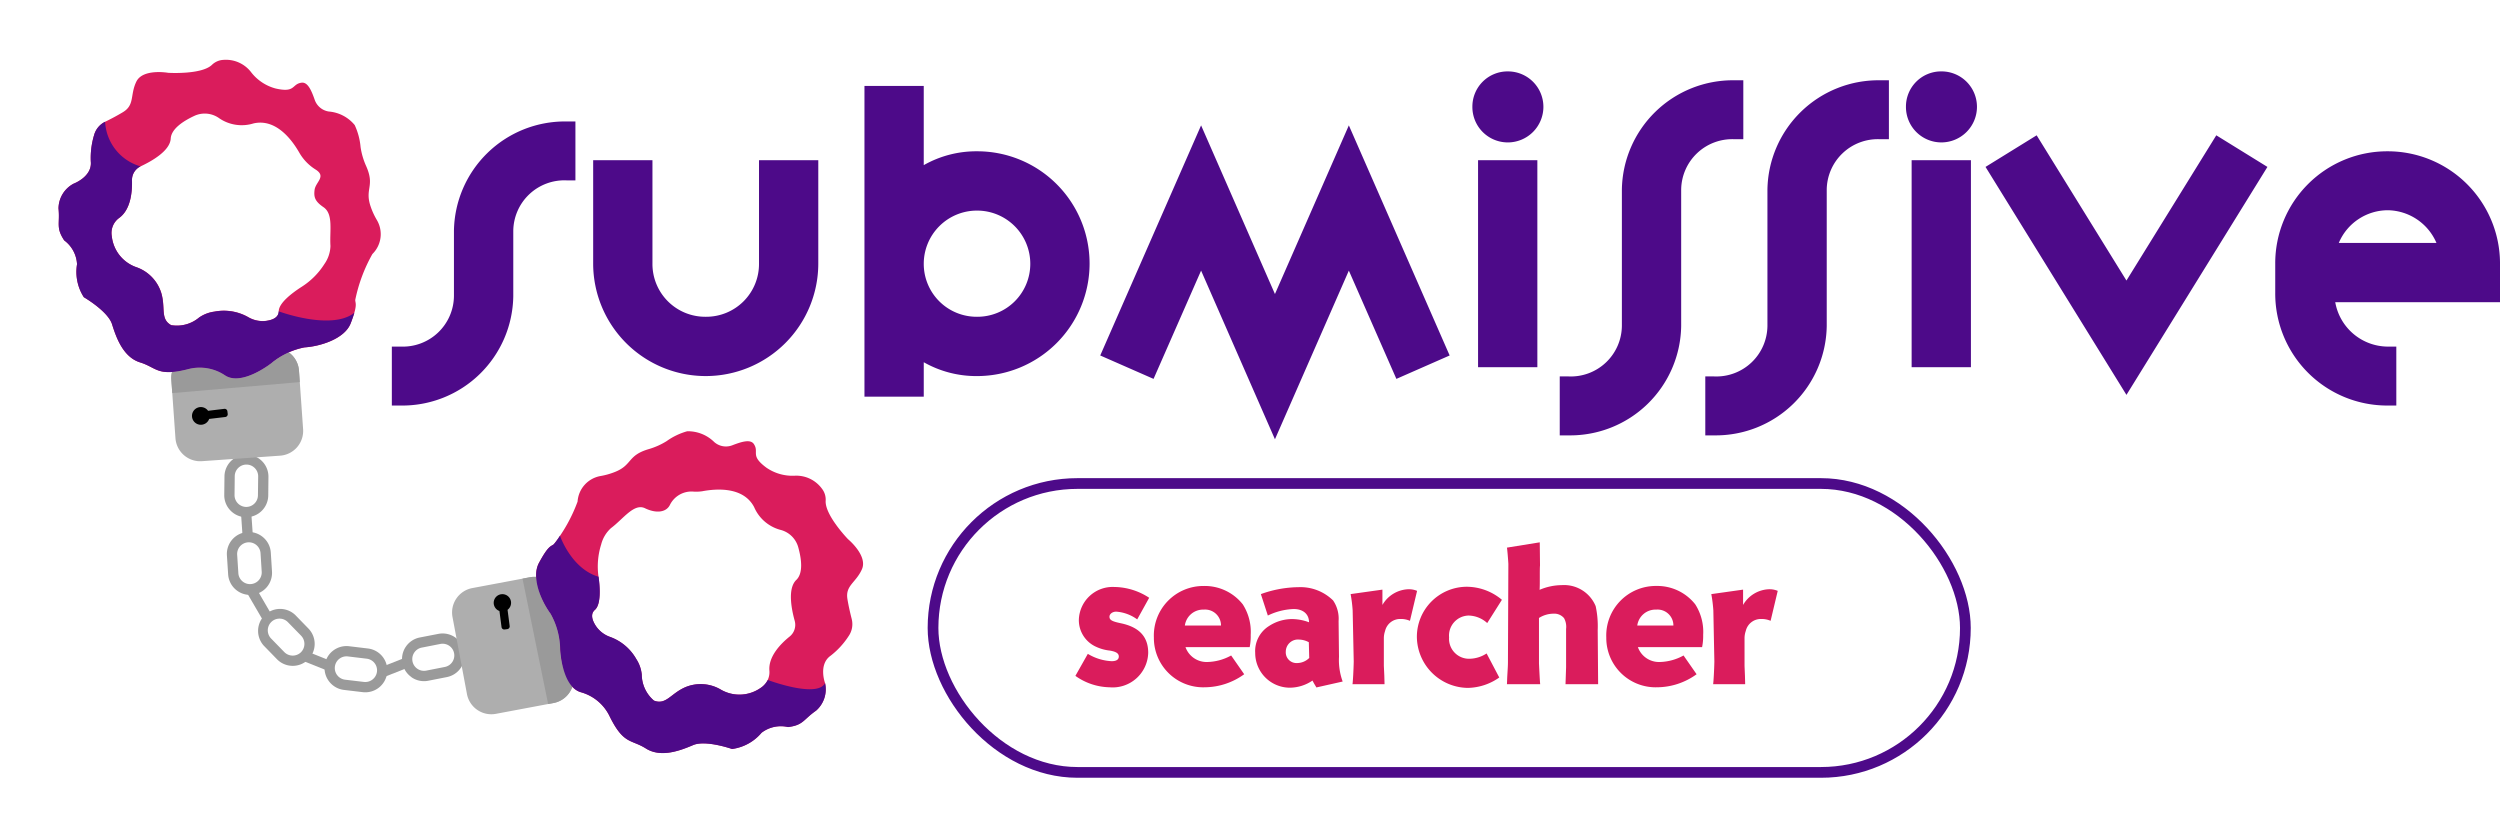 <svg xmlns="http://www.w3.org/2000/svg" xmlns:xlink="http://www.w3.org/1999/xlink" width="232.986" height="76.399" viewBox="0 0 232.986 76.399"><defs><filter id="Rectangle_9"><feGaussianBlur></feGaussianBlur></filter></defs><g id="Group_63" data-name="Group 63" transform="translate(-171.687 -90.91)"><g data-type="innerShadowGroup"><rect id="Rectangle_9-2" data-name="Rectangle 9" width="97.209" height="27.922" rx="13.961" transform="translate(258.14 135.471)" fill="#fff"></rect><g transform="matrix(1, 0, 0, 1, 171.69, 90.91)" filter="url(#Rectangle_9)"><rect id="Rectangle_9-3" data-name="Rectangle 9" width="97.209" height="27.922" rx="13.961" transform="translate(86.45 44.56)" fill="#fff"></rect></g><g id="Rectangle_9-4" data-name="Rectangle 9" transform="translate(258.14 135.471)" fill="none" stroke="#4d0a89" stroke-width="1"><rect width="97.209" height="27.922" rx="13.961" stroke="none"></rect><rect x="0.5" y="0.5" width="96.209" height="26.922" rx="13.461" fill="none"></rect></g></g><path id="Path_1" data-name="Path 1" d="M16.821-16.5V-21.99h-.827A10.346,10.346,0,0,0,5.5-11.8v6.089a4.76,4.76,0,0,1-4.964,4.7H-.288V4.484H.539A10.346,10.346,0,0,0,11.03-5.708V-11.8a4.76,4.76,0,0,1,4.964-4.7ZM24-18.383H18.475v9.63a10.493,10.493,0,0,0,10.49,10.49,10.493,10.493,0,0,0,10.49-10.49v-9.63H33.93v9.63a4.916,4.916,0,0,1-4.964,4.964A4.916,4.916,0,0,1,24-8.753Zm25.283.463V-25.3H43.758V3.657h5.526V.447a9.9,9.9,0,0,0,4.964,1.291,10.493,10.493,0,0,0,10.49-10.49A10.465,10.465,0,0,0,54.248-19.21,9.9,9.9,0,0,0,49.284-17.92Zm4.964,4.236A4.957,4.957,0,0,1,59.212-8.72a4.929,4.929,0,0,1-4.964,4.931A4.929,4.929,0,0,1,49.284-8.72,4.957,4.957,0,0,1,54.248-13.684ZM65.731-.182,70.7,2,75.13-8.091,82.013,7.628,88.9-8.091,93.33,2,98.294-.182,88.9-21.626,82.013-5.907,75.13-21.626Zm40.737-18.2h-5.526V.91h5.526Zm.563-4.964a3.3,3.3,0,0,0-3.309-3.309,3.277,3.277,0,0,0-3.309,3.309,3.3,3.3,0,0,0,3.309,3.309A3.319,3.319,0,0,0,107.031-23.347Zm18.631,3.011v-5.493h-.827a10.346,10.346,0,0,0-10.49,10.192V-2.929a4.76,4.76,0,0,1-4.964,4.7h-.827V7.264h.827a10.346,10.346,0,0,0,10.49-10.192V-15.636a4.76,4.76,0,0,1,4.964-4.7Zm13.568,0v-5.493H138.4a10.346,10.346,0,0,0-10.49,10.192V-2.929a4.76,4.76,0,0,1-4.964,4.7h-.827V7.264h.827a10.346,10.346,0,0,0,10.49-10.192V-15.636a4.76,4.76,0,0,1,4.964-4.7Zm7.644,1.952h-5.526V.91h5.526Zm.563-4.964a3.3,3.3,0,0,0-3.309-3.309,3.277,3.277,0,0,0-3.309,3.309,3.3,3.3,0,0,0,3.309,3.309A3.319,3.319,0,0,0,147.437-23.347ZM153-20.7l-4.765,2.945L161.368,3.491l13.138-21.245L169.741-20.7,161.368-7.165ZM180.827-5.146h15.355V-8.753a10.465,10.465,0,0,0-10.49-10.457A10.437,10.437,0,0,0,175.234-8.753v2.78A10.437,10.437,0,0,0,185.691,4.484h.827V-1.009h-.827A5,5,0,0,1,180.827-5.146Zm9.431-5.526h-9.1a4.971,4.971,0,0,1,4.567-3.045A5.013,5.013,0,0,1,190.258-10.672Z" transform="translate(208.492 124.22)" fill="#4d0a89"></path><path id="Path_3555" data-name="Path 3555" d="M7.2-8.056A6.02,6.02,0,0,0,3.952-9.063,3.154,3.154,0,0,0,.646-6,2.717,2.717,0,0,0,2.28-3.477a4.034,4.034,0,0,0,1.254.342c.589.1.836.266.836.551s-.228.437-.665.437a4.708,4.708,0,0,1-2.223-.684L.323-.779A5.659,5.659,0,0,0,3.5.285a3.315,3.315,0,0,0,3.61-3.211c0-1.5-.836-2.394-2.546-2.755-.817-.171-1.064-.3-1.064-.608,0-.266.285-.475.627-.475a3.77,3.77,0,0,1,1.957.722Zm9.367,4.6a5.214,5.214,0,0,0,.095-1.14,4.754,4.754,0,0,0-.741-2.85,4.509,4.509,0,0,0-3.629-1.71A4.617,4.617,0,0,0,7.638-4.351,4.6,4.6,0,0,0,12.388.285,6.331,6.331,0,0,0,16.055-.931L14.839-2.679a4.784,4.784,0,0,1-2.223.608,2.091,2.091,0,0,1-2.033-1.387ZM10.526-5.472a1.716,1.716,0,0,1,1.767-1.482,1.478,1.478,0,0,1,1.6,1.482ZM18.259-6.4a5.95,5.95,0,0,1,2.413-.608c.874,0,1.425.475,1.425,1.235a4.61,4.61,0,0,0-1.577-.3,3.95,3.95,0,0,0-2.147.646,2.749,2.749,0,0,0-1.292,2.508A3.236,3.236,0,0,0,20.273.323,3.781,3.781,0,0,0,22.42-.342c.038.076.038.076.152.285l.171.285L22.781.3l2.451-.551a5.838,5.838,0,0,1-.342-2.3L24.852-5.89a3.006,3.006,0,0,0-.513-1.919,4.344,4.344,0,0,0-3.23-1.235,10.529,10.529,0,0,0-3.5.646Zm3.857,3.952a1.618,1.618,0,0,1-1.121.475A1,1,0,0,1,19.931-3.04a1.137,1.137,0,0,1,1.254-1.121,1.989,1.989,0,0,1,.893.247ZM25.973-8.4a13.011,13.011,0,0,1,.19,1.52l.1,4.769c-.019.855-.076,1.843-.114,2.109h2.983V-.095l-.019-.7L29.07-1.71V-4.275a2.067,2.067,0,0,1,.114-.684A1.444,1.444,0,0,1,30.647-6.08a2.078,2.078,0,0,1,.855.171L32.167-8.7a1.956,1.956,0,0,0-.817-.152,2.915,2.915,0,0,0-2.413,1.463V-8.816Zm14.1.532a5.13,5.13,0,0,0-3.306-1.216A4.667,4.667,0,0,0,32.148-4.37,4.807,4.807,0,0,0,36.9.342a5.227,5.227,0,0,0,2.926-.969L38.646-2.869a2.977,2.977,0,0,1-1.558.494A1.86,1.86,0,0,1,35.15-4.37,1.866,1.866,0,0,1,36.955-6.4a2.642,2.642,0,0,1,1.748.7ZM43.6-13.224l-3.059.494c.038.19.114,1.14.133,1.52l-.038,8.816v.247c0,.4-.019.665-.057,1.292-.019.3-.019.494-.038.855h3.1c-.019-.114-.057-.741-.114-1.938V-6.175a2.553,2.553,0,0,1,1.349-.4,1.181,1.181,0,0,1,.988.418,1.67,1.67,0,0,1,.19,1.007V-1.6Q46.027-.769,46,0h3.04L49-5.035a8.832,8.832,0,0,0-.19-2.242,3.182,3.182,0,0,0-3.173-1.957,5.319,5.319,0,0,0-2.052.437c.019-.3.019-.589.019-1.14s0-.95.019-1.121v-.076ZM58.729-3.458a5.214,5.214,0,0,0,.1-1.14,4.754,4.754,0,0,0-.741-2.85,4.509,4.509,0,0,0-3.629-1.71A4.617,4.617,0,0,0,49.8-4.351,4.6,4.6,0,0,0,54.549.285,6.331,6.331,0,0,0,58.216-.931L57-2.679a4.784,4.784,0,0,1-2.223.608,2.091,2.091,0,0,1-2.033-1.387ZM52.687-5.472a1.716,1.716,0,0,1,1.767-1.482,1.478,1.478,0,0,1,1.6,1.482Zm6.9-2.926a13.011,13.011,0,0,1,.19,1.52l.095,4.769c-.019.855-.076,1.843-.114,2.109h2.983V-.095l-.019-.7-.038-.912V-4.275a2.067,2.067,0,0,1,.114-.684A1.444,1.444,0,0,1,64.258-6.08a2.078,2.078,0,0,1,.855.171L65.778-8.7a1.956,1.956,0,0,0-.817-.152,2.915,2.915,0,0,0-2.413,1.463V-8.816Z" transform="translate(271.584 154.676)" fill="#da1c5c"></path><g id="Group_1" data-name="Group 1" transform="matrix(0.809, 0.588, -0.588, 0.809, 189.45, 90.91)"><g id="Group_10" data-name="Group 10" transform="translate(28.256 30.793)"><g id="Group_1-2" data-name="Group 1" transform="translate(0 0)"><path id="Path_1-2" data-name="Path 1" d="M3.078,5.536a2.091,2.091,0,0,1-.349-.03A2.035,2.035,0,0,1,1.4,4.675L.378,3.234A2.049,2.049,0,0,1,3.719.862L4.742,2.3a2.051,2.051,0,0,1-.485,2.857h0A2.029,2.029,0,0,1,3.078,5.536ZM2.044.958a1.079,1.079,0,0,0-.627.2A1.093,1.093,0,0,0,1.158,2.68L2.181,4.12A1.1,1.1,0,0,0,3.7,4.378h0a1.093,1.093,0,0,0,.258-1.522L2.938,1.416A1.084,1.084,0,0,0,2.231.974,1.129,1.129,0,0,0,2.044.958Z" fill="#9a9a9a"></path></g><g id="Group_2" data-name="Group 2" transform="translate(4.438 5.726)"><path id="Path_2" data-name="Path 2" d="M3.179,5.456q-.1,0-.2-.009A2.035,2.035,0,0,1,1.6,4.715L.469,3.354A2.047,2.047,0,0,1,2.24.009,2.035,2.035,0,0,1,3.626.741L4.752,2.1A2.052,2.052,0,0,1,4.48,4.987h0A2.029,2.029,0,0,1,3.179,5.456ZM2.044.958a1.092,1.092,0,0,0-.837,1.786L2.333,4.1A1.091,1.091,0,0,0,4.015,2.713L2.888,1.351A1.083,1.083,0,0,0,2.15.963Q2.1.958,2.044.958Z" transform="translate(0 0)" fill="#9a9a9a"></path></g><g id="Group_3" data-name="Group 3" transform="translate(10.927 9.8)"><path id="Path_3" data-name="Path 3" d="M3.793,4.395a2.055,2.055,0,0,1-.345-.029l-1.742-.3A2.049,2.049,0,0,1,2.393.029l1.741.3A2.054,2.054,0,0,1,5.811,2.689h0A2.055,2.055,0,0,1,3.793,4.395ZM2.05.958a1.092,1.092,0,0,0-.183,2.168l1.742.3a1.1,1.1,0,0,0,1.259-.893h0A1.1,1.1,0,0,0,3.974,1.27L2.232.973A1.107,1.107,0,0,0,2.05.958Z" transform="translate(0 0)" fill="#9a9a9a"></path></g><g id="Group_4" data-name="Group 4" transform="translate(18.048 8.112)"><path id="Path_4" data-name="Path 4" d="M2.055,4.958a2.063,2.063,0,0,1-.564-.079A2.047,2.047,0,0,1,1.05,1.121L2.592.26a2.051,2.051,0,0,1,2.788.79h0a2.053,2.053,0,0,1-.79,2.788L3.048,4.7A2.029,2.029,0,0,1,2.055,4.958Zm1.534-4a1.084,1.084,0,0,0-.53.138l-1.543.861A1.091,1.091,0,0,0,2.581,3.863L4.123,3a1.1,1.1,0,0,0,.421-1.485h0A1.092,1.092,0,0,0,3.589.957Z" transform="translate(0 0)" fill="#9a9a9a"></path></g><g id="Group_5" data-name="Group 5" transform="translate(23.399 2.758)"><path id="Path_5" data-name="Path 5" d="M2.045,5.388a2.049,2.049,0,0,1-1.5-3.443L1.751.652a2.051,2.051,0,0,1,2.9-.1h0a2.052,2.052,0,0,1,.1,2.9l-1.2,1.293a2.034,2.034,0,0,1-1.426.65ZM3.251.957a1.088,1.088,0,0,0-.8.347L1.248,2.6a1.091,1.091,0,1,0,1.6,1.487l1.2-1.293a1.093,1.093,0,0,0-.055-1.543h0A1.088,1.088,0,0,0,3.251.957Z" transform="translate(0 0)" fill="#9a9a9a"></path></g><g id="Group_6" data-name="Group 6" transform="translate(16.149 11.323)"><rect id="Rectangle_1" data-name="Rectangle 1" width="2.537" height="0.958" transform="matrix(0.97, -0.245, 0.245, 0.97, 0, 0.622)" fill="#9a9a9a"></rect></g><g id="Group_7" data-name="Group 7" transform="translate(22.606 6.991)"><rect id="Rectangle_2" data-name="Rectangle 2" width="2.544" height="0.958" transform="translate(0 2.146) rotate(-57.533)" fill="#9a9a9a"></rect></g><g id="Group_8" data-name="Group 8" transform="translate(3.613 4.461)"><rect id="Rectangle_3" data-name="Rectangle 3" width="0.958" height="2.342" transform="translate(0 0.615) rotate(-39.96)" fill="#9a9a9a"></rect></g><g id="Group_9" data-name="Group 9" transform="translate(8.42 9.906)"><rect id="Rectangle_4" data-name="Rectangle 4" width="0.958" height="3.077" transform="translate(0 0.876) rotate(-66.211)" fill="#9a9a9a"></rect></g></g><g id="Group_13" data-name="Group 13" transform="translate(56.249 2.102)"><g id="Group_11" data-name="Group 11" transform="translate(0 0)"><path id="Path_6" data-name="Path 6" d="M15.373.64A2.958,2.958,0,0,1,18.116.147a1.654,1.654,0,0,1,.921.676c.7,1.158,3.809,1.7,3.809,1.7s2.4.147,2.694,1.5-.379,2.135.542,3.047c.475.471,1.007.93,1.412,1.265A1.957,1.957,0,0,1,28.2,9.786a7.408,7.408,0,0,1-.279,2.465C27.453,13.6,29,14.631,29,14.631a2.64,2.64,0,0,1,.826,2.565c-.482,1.394-.157,1.788-1.214,2.771a2.957,2.957,0,0,0-1.683,1.881,4.349,4.349,0,0,1-1.335,2.84s-2.492.744-3.146,1.837-1.713,2.737-3.371,2.844-1.889.959-4.6-.491a4.237,4.237,0,0,0-3.352-.2c-1.765.688-3.955-2.1-3.955-2.1a6.946,6.946,0,0,0-2.668-2.152C3.148,24,1.061,22.8.85,21.241c-.25-1.852,0-1.881.1-2.212A14.7,14.7,0,0,0,.4,14.505l-.013-.021a2.592,2.592,0,0,1,.352-3.172,6.638,6.638,0,0,0,.811-1.02C2.568,8.739,1.586,8.329,2.9,6.638a6.652,6.652,0,0,0,.9-1.568A6.163,6.163,0,0,1,4.809,3.2,3.484,3.484,0,0,1,7.437,2.53a1.647,1.647,0,0,0,1.536-.737C9.481,1.008,10,.3,10.55.515c.874.34.292,1.072,2.221,1.089A4.269,4.269,0,0,0,15.373.64Z" fill="#da1c5c"></path></g><g id="Group_12" data-name="Group 12" transform="translate(4.297 4.957)"><path id="Path_7" data-name="Path 7" d="M4.933,1.941C5.9.913,7.805-.656,9.717.293a3.711,3.711,0,0,0,3.2.283,2.305,2.305,0,0,1,2.335.336c.872.694,1.792,1.661,1.63,2.559-.2,1.118,1.2,2.44,2.127,3.175a1.4,1.4,0,0,1,.471,1.463c-.277,1.024-.527,2.688.366,3.7a1.724,1.724,0,0,1,.245,1.8,3.442,3.442,0,0,1-2.847,2.262,3.7,3.7,0,0,0-2.856,1.777c-.746,1.268-.462,2.4-1.606,2.715a.271.271,0,0,1-.08,0,3.208,3.208,0,0,1-2.282-1.28,3.225,3.225,0,0,0-1.27-.877,4.6,4.6,0,0,0-3.179-.234,2.653,2.653,0,0,1-1.7-.055c-.547-.212-1.062-.569-.931-1.144.173-.756-.83-1.965-1.536-2.7A6.851,6.851,0,0,1,.23,11.486,3.064,3.064,0,0,1,.075,9.717C.5,8.357.428,6.558,1.552,6.356s1.8-.83,1.7-1.571c0-.022-.006-.044-.01-.065a2.243,2.243,0,0,1,1-2.243A3.86,3.86,0,0,0,4.933,1.941Z" transform="translate(0 0)" fill="#fff"></path></g></g><g id="Group_16" data-name="Group 16" transform="translate(0 0)"><g id="Group_14" data-name="Group 14" transform="translate(0 0)"><path id="Path_8" data-name="Path 8" d="M8.483,2.117a2.958,2.958,0,0,0-2.724.594,1.654,1.654,0,0,0-.592.977C4.962,5.026,2.3,6.716,2.3,6.716S.136,7.77.383,9.13s1.167,1.827.665,3.023C.789,12.77.473,13.4.228,13.862a1.956,1.956,0,0,0-.1,1.613,7.4,7.4,0,0,0,1.2,2.17c.949,1.065-.087,2.612-.087,2.612a2.64,2.64,0,0,0,.218,2.686c.979,1.1.83,1.592,2.182,2.1a2.957,2.957,0,0,1,2.274,1.094,4.348,4.348,0,0,0,2.32,2.114s2.587-.266,3.61.494,2.63,1.873,4.2,1.339,2.113.164,4.059-2.212a4.238,4.238,0,0,1,3.02-1.47c1.894-.039,2.852-3.45,2.852-3.45a6.946,6.946,0,0,1,1.642-3.009c1.1-.91,2.562-2.822,2.161-4.342-.477-1.807-.724-1.736-.934-2.008A14.7,14.7,0,0,1,27.622,9.2l0-.024a2.592,2.592,0,0,0-1.538-2.8,6.642,6.642,0,0,1-1.14-.632c-1.536-1.045-.785-1.8-2.644-2.861A6.659,6.659,0,0,1,20.876,1.78,6.155,6.155,0,0,0,19.222.437a3.484,3.484,0,0,0-2.683.391,1.647,1.647,0,0,1-1.7-.093C14.068.2,13.316-.25,12.891.157c-.677.649.14,1.1-1.635,1.856A4.269,4.269,0,0,1,8.483,2.117Z" fill="#da1c5c"></path></g><g id="Group_15" data-name="Group 15" transform="translate(5.171 4.876)"><path id="Path_9" data-name="Path 9" d="M13.527,1.056A4.465,4.465,0,0,1,11.382.674c-1.289-.579-3.647-1.3-5.05.307A3.711,3.711,0,0,1,3.48,2.469a2.306,2.306,0,0,0-2.03,1.2C.91,4.647.43,5.892.923,6.659c.614.956-.178,2.715-.75,3.747A1.4,1.4,0,0,0,.3,11.939c.648.84,1.515,2.282,1.077,3.558a1.723,1.723,0,0,0,.461,1.753,3.443,3.443,0,0,0,3.5,1,3.7,3.7,0,0,1,3.319.549c1.174.886,1.344,2.037,2.522,1.895a.271.271,0,0,0,.072-.035A3.208,3.208,0,0,0,12.862,18.6a3.224,3.224,0,0,1,.839-1.3,4.6,4.6,0,0,1,2.847-1.432,2.652,2.652,0,0,0,1.554-.7c.424-.406.764-.932.422-1.413-.449-.632.015-2.133.385-3.085a6.85,6.85,0,0,0,.471-2.981A3.063,3.063,0,0,0,18.845,6c-.91-1.1-1.509-2.573-2.65-2.54-.991.029-1.295-.239-1.614-.808C14.215,2,14.763.968,13.527,1.056Z" transform="translate(0 0)" fill="#fff"></path></g></g><g id="Group_17" data-name="Group 17" transform="translate(18.976 21.182)"><path id="Path_10" data-name="Path 10" d="M13.019,5.007,9.5.819A2.3,2.3,0,0,0,7.7,0,9.161,9.161,0,0,0,7,1.765s-.958,3.411-2.852,3.45a4.238,4.238,0,0,0-3.02,1.47A8.954,8.954,0,0,1,0,7.874a2.284,2.284,0,0,0,.371.619l3.521,4.188a2.313,2.313,0,0,0,3.25.281l5.6-4.706A2.313,2.313,0,0,0,13.019,5.007Z" transform="translate(0 0)" fill="#aeaeae"></path></g><g id="Group_18" data-name="Group 18" transform="translate(52.822 24.553)"><path id="Path_11" data-name="Path 11" d="M10.6,4.127A6.947,6.947,0,0,0,7.935,1.975,6.843,6.843,0,0,1,4.834,0a2.28,2.28,0,0,0-.451.367L.627,4.345A2.313,2.313,0,0,0,.72,7.605l5.316,5.02a2.313,2.313,0,0,0,3.26-.094l3.756-3.978a2.311,2.311,0,0,0,.524-2.26A6.571,6.571,0,0,1,10.6,4.127Z" transform="translate(0 0)" fill="#aeaeae"></path></g><g id="Group_19" data-name="Group 19" transform="translate(18.976 21.182)"><path id="Path_12" data-name="Path 12" d="M10.186,1.638h0L9.5.819A2.3,2.3,0,0,0,7.7,0,9.161,9.161,0,0,0,7,1.765s-.958,3.411-2.852,3.45a4.238,4.238,0,0,0-3.02,1.47A8.954,8.954,0,0,1,0,7.874a2.284,2.284,0,0,0,.371.619l.807.96h0Z" transform="translate(0 0)" fill="#9a9a9a"></path></g><g id="Group_20" data-name="Group 20" transform="translate(56.721 24.553)"><path id="Path_13" data-name="Path 13" d="M8.8,8.927l.353-.373a2.311,2.311,0,0,0,.524-2.26A6.571,6.571,0,0,1,6.7,4.127,6.947,6.947,0,0,0,4.035,1.975,6.844,6.844,0,0,1,.935,0,2.28,2.28,0,0,0,.483.367L0,.879,8.8,8.927Z" transform="translate(0 0)" fill="#9a9a9a"></path></g><g id="Group_21" data-name="Group 21" transform="translate(22.763 28.902)"><path id="Path_14" data-name="Path 14" d="M2.71.264,2.541.082A.259.259,0,0,0,2.177.068L1.06,1.106a.825.825,0,1,0,.528.552L2.7.628A.258.258,0,0,0,2.71.264Z" transform="translate(0 0)"></path></g><g id="Group_22" data-name="Group 22" transform="translate(55.719 27.549)"><path id="Path_15" data-name="Path 15" d="M2.44,2.694l.18-.171a.258.258,0,0,0,.01-.364L1.582,1.052a.809.809,0,1,0-.689.563.812.812,0,0,0,.141-.029l1.041,1.1A.258.258,0,0,0,2.44,2.694Z" transform="translate(0 0)"></path></g><g id="Group_23" data-name="Group 23" transform="translate(56.992 16.733)"><path id="Path_16" data-name="Path 16" d="M.107,6.61C.318,8.168,2.4,9.373,3.765,9.8a6.947,6.947,0,0,1,2.668,2.152s2.19,2.785,3.955,2.1a4.237,4.237,0,0,1,3.352.2c2.707,1.451,2.939.6,4.6.491s2.716-1.751,3.371-2.844,3.146-1.837,3.146-1.837a4.347,4.347,0,0,0,1.335-2.84,2.957,2.957,0,0,1,1.683-1.881c1.057-.983.732-1.377,1.214-2.771A2.64,2.64,0,0,0,28.26,0c.237,1.6-4.49,2.9-4.49,2.9h0a2.142,2.142,0,0,1-.117,1.028A3.442,3.442,0,0,1,20.8,6.192a3.7,3.7,0,0,0-2.856,1.777c-.746,1.268-.462,2.4-1.606,2.715a.271.271,0,0,1-.08,0A3.208,3.208,0,0,1,13.979,9.4a3.224,3.224,0,0,0-1.27-.876A4.6,4.6,0,0,0,9.53,8.289a2.653,2.653,0,0,1-1.705-.055c-.547-.213-1.062-.569-.931-1.145.173-.756-.83-1.965-1.536-2.7C2.848,5.285.2,3.409.2,3.409h0A5.674,5.674,0,0,1,.2,4.4C.112,4.729-.143,4.758.107,6.61Z" transform="translate(0 0)" fill="#4d0a89"></path></g><g id="Group_25" data-name="Group 25" transform="translate(0 13.862)"><g id="Group_24" data-name="Group 24" transform="translate(0 0)"><path id="Path_17" data-name="Path 17" d="M.129,1.613a7.4,7.4,0,0,0,1.2,2.171C2.278,4.849,1.242,6.4,1.242,6.4A2.641,2.641,0,0,0,1.46,9.082c.979,1.1.83,1.592,2.182,2.1a2.956,2.956,0,0,1,2.274,1.094,4.347,4.347,0,0,0,2.32,2.114s2.587-.266,3.61.494,2.63,1.873,4.2,1.339,2.113.164,4.059-2.212a4.238,4.238,0,0,1,3.02-1.47c1.894-.039,2.852-3.45,2.852-3.45a6.946,6.946,0,0,1,1.642-3.009c1.1-.91,2.562-2.822,2.161-4.342-.113-.428-.213-.748-.3-.995-.749,2.636-5.785,4.034-5.785,4.034.342.481,0,1.008-.422,1.413a2.653,2.653,0,0,1-1.554.7,4.6,4.6,0,0,0-2.847,1.432,3.224,3.224,0,0,0-.839,1.3,3.207,3.207,0,0,1-1.619,2.055.266.266,0,0,1-.072.035c-1.179.143-1.348-1.009-2.522-1.895A3.7,3.7,0,0,0,10.5,9.264a3.443,3.443,0,0,1-3.5-1A1.723,1.723,0,0,1,6.544,6.51c.438-1.276-.429-2.717-1.077-3.557a1.4,1.4,0,0,1-.124-1.532A4.565,4.565,0,0,1,.228,0,1.956,1.956,0,0,0,.129,1.613Z" fill="#4d0a89"></path></g></g></g></g></svg>